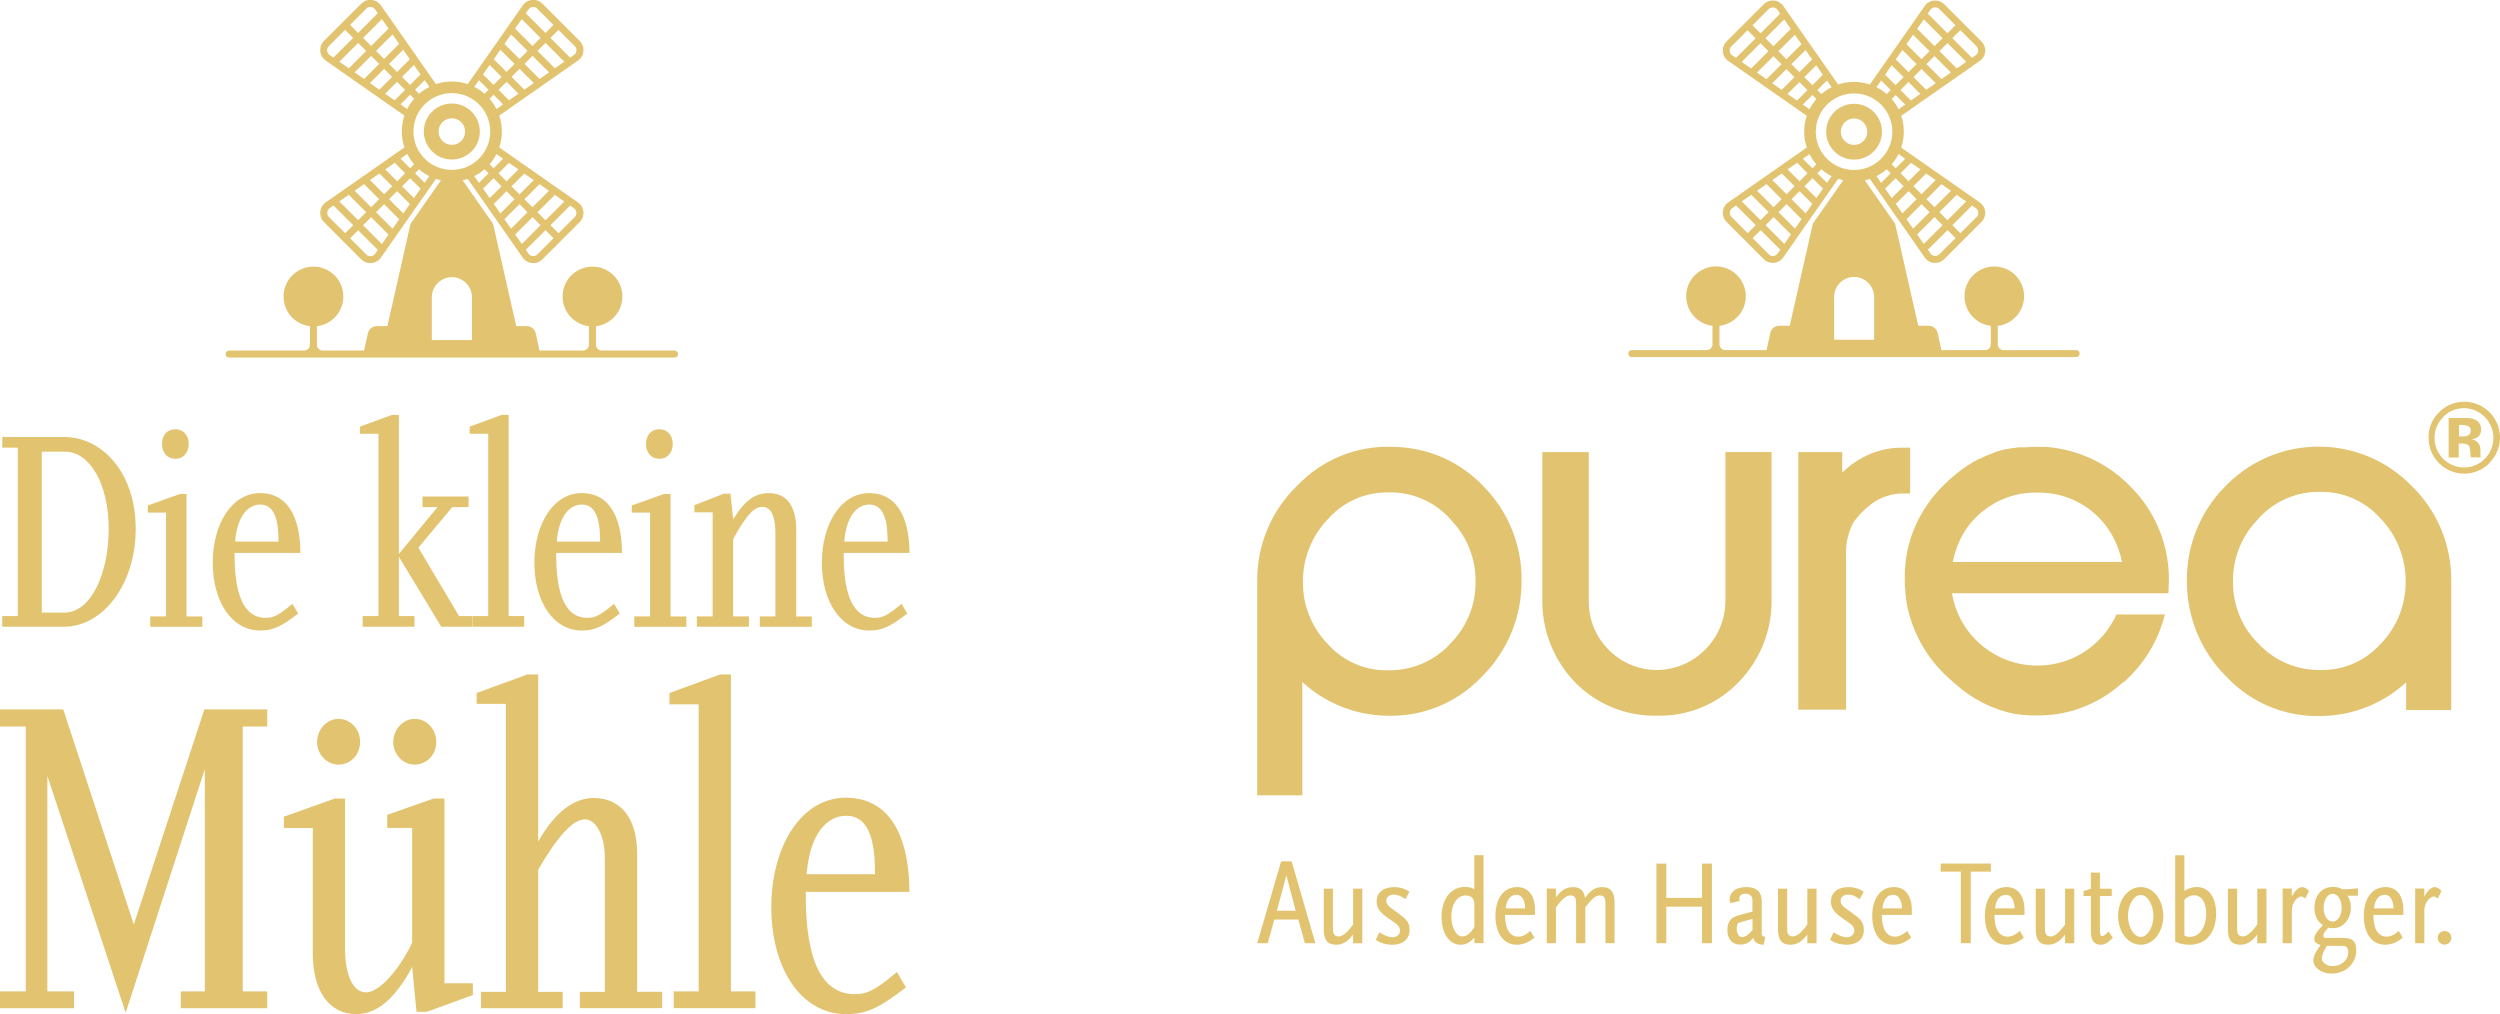 <svg xmlns="http://www.w3.org/2000/svg" viewBox="0 0 500.9 203.18"><defs><style>.cls-1,.cls-2,.cls-3{fill:#e2c370;}.cls-2{mix-blend-mode:multiply;}.cls-3{fill-rule:evenodd;}.cls-4{isolation:isolate;}</style></defs><g class="cls-4"><g id="Ebene_2"><g id="Ebene_1-2"><path class="cls-3" d="m65.62,9.65c.05-.15.15-.29.28-.42l3.24-3.24,1.61,1.61-3.95,3.95-.75-.53c-.15-.1-.27-.23-.35-.37-.08-.14-.13-.3-.15-.49-.02-.19,0-.36.06-.51h0Zm7.76-7.9l-3.24,3.24,1.61,1.61,3.94-3.95-.53-.75c-.1-.15-.23-.27-.37-.35-.14-.08-.3-.13-.49-.15-.19-.02-.35,0-.51.06-.15.06-.29.15-.42.28h0Zm3.13,2.08l1.33,1.9-3.48,3.48-1.61-1.61,3.77-3.77h0Zm3.47,4.96l-1.33-1.9-3.31,3.31,1.61,1.61,3.02-3.02h0Zm2.14,3.07l-2.56,2.56-1.61-1.61,2.84-2.85,1.33,1.9h0Zm2.14,3.06l-1.33-1.9-2.38,2.38,1.61,1.61,2.1-2.1h0Zm-5.19,5.19l-1.9-1.33,2.38-2.38,1.61,1.61-2.1,2.1h0Zm-4.96-3.47l1.9,1.33,2.56-2.56-1.61-1.61-2.85,2.85h0Zm-3.06-2.14l3.31-3.31,1.61,1.61-3.02,3.02-1.9-1.32h0Zm-3.06-2.14l1.9,1.33,3.48-3.48-1.61-1.61-3.77,3.77h0Zm30.12.66l2.38,2.38-1.61,1.61-2.1-2.1,1.33-1.9h0Zm2.14-3.06l-1.32,1.9,2.56,2.56,1.61-1.61-2.85-2.85h0Zm2.14-3.06l3.31,3.31-1.61,1.61-3.02-3.02,1.32-1.9h0Zm2.14-3.07l-1.33,1.9,3.48,3.48,1.61-1.61-3.77-3.77h0Zm1.34-1.92c.1-.15.23-.27.37-.35.14-.08.3-.13.49-.15.18-.02.36,0,.51.06.15.05.29.15.42.28l3.24,3.24-1.61,1.61-3.95-3.95.53-.75h0Zm9.27,7.32l-3.24-3.24-1.61,1.61,3.95,3.95.75-.53c.15-.1.27-.23.35-.37.08-.14.13-.3.15-.49.02-.18,0-.36-.06-.51-.05-.15-.15-.29-.28-.42h0Zm-3.97,4.45l-3.48-3.48,1.61-1.61,3.77,3.77-1.9,1.33h0Zm-3.06,2.14l1.9-1.32-3.31-3.31-1.61,1.61h0l3.02,3.02h0Zm-3.06,2.14l-2.56-2.56,1.61-1.61,2.85,2.85-1.9,1.33h0Zm-3.07,2.14l1.9-1.33-2.38-2.38-1.61,1.61,2.1,2.1h0Zm-3.09,15.61l1.61,1.61-2.38,2.38-1.33-1.9,2.1-2.1h0Zm3.09-3.09l-2.1,2.1,1.61,1.61,2.38-2.38-1.9-1.33h0Zm4.96,3.47l-2.85,2.85-1.61-1.61,2.56-2.56,1.9,1.32h0Zm3.06,2.14l-1.9-1.33-3.02,3.02,1.61,1.61,3.31-3.31h0Zm3.07,2.14l-3.77,3.77-1.61-1.61,3.48-3.48,1.9,1.33h0Zm1.92,1.34l-.75-.53-3.95,3.95,1.61,1.61,3.24-3.24c.13-.13.23-.27.28-.42.06-.15.07-.32.06-.51-.02-.18-.07-.35-.15-.49-.08-.14-.2-.27-.35-.37h0Zm-7.32,9.26c-.13.13-.27.22-.42.28-.15.06-.32.07-.51.06-.18-.02-.35-.06-.49-.15-.14-.08-.27-.2-.37-.35l-.53-.75,3.95-3.94,1.61,1.61-3.24,3.24h0Zm-3.13-2.08l3.77-3.77-1.61-1.61-3.48,3.48,1.33,1.9h0Zm-3.47-4.96l3.02-3.02,1.61,1.61-3.31,3.31-1.32-1.9h0Zm-2.14-3.07l1.32,1.9,2.85-2.84-1.61-1.61-2.56,2.56h0Zm-2.96-24.79l-.94,1.34c.75.37,1.44.84,2.06,1.38l.8-.8-1.92-1.92h0Zm39.19,54.17h-14.58c-.65,0-1.17-.53-1.17-1.17v-3.71c2.98-.35,5.29-2.88,5.29-5.95,0-3.31-2.68-5.99-5.99-5.99s-5.99,2.68-5.99,5.99c0,3.07,2.31,5.6,5.29,5.95v3.71c0,.64-.53,1.17-1.17,1.17h-8.74l-.75-3.43c-.19-.87-.94-1.47-1.83-1.47h-2.09l-4.64-20.5-6.08-8.71c.34-.08.68-.17,1.01-.28l11.02,15.77c.22.32.5.58.82.76.32.19.68.3,1.07.33.38.03.76-.01,1.1-.14.35-.13.67-.33.94-.6l3.74-3.74,3.74-3.74c.28-.27.48-.59.6-.94.13-.35.18-.72.14-1.1-.03-.39-.15-.74-.33-1.07-.18-.32-.44-.59-.76-.82l-15.77-11.02c.34-1,.52-2.07.52-3.19s-.18-2.19-.52-3.19l15.77-11.02c.32-.22.58-.5.76-.82.19-.32.3-.68.33-1.07.04-.38-.01-.76-.14-1.1-.13-.35-.33-.67-.6-.94l-3.74-3.74-3.74-3.74c-.27-.27-.59-.48-.94-.6-.35-.13-.72-.17-1.1-.14-.39.03-.75.15-1.07.33-.32.18-.59.44-.82.76l-11.02,15.77c-1-.34-2.07-.52-3.19-.52s-2.19.18-3.19.52l-11.02-15.77c-.22-.32-.5-.57-.82-.76-.32-.19-.68-.3-1.07-.33-.39-.03-.76.01-1.1.14-.35.13-.66.33-.94.6l-3.74,3.74-3.74,3.74c-.27.27-.48.59-.6.94-.13.35-.17.72-.14,1.1.03.39.15.75.33,1.07.18.32.44.59.76.82l15.77,11.02c-.34,1-.52,2.07-.52,3.19s.18,2.19.52,3.19l-15.77,11.02c-.32.22-.58.5-.76.82-.19.32-.3.68-.33,1.06-.03.39.01.76.14,1.11.13.35.33.66.6.94l3.74,3.74,3.74,3.74c.27.27.59.48.94.6.35.13.72.17,1.1.14.39-.03.75-.15,1.07-.33.32-.18.59-.44.82-.76l11.02-15.77c.33.11.67.2,1.01.28l-6.09,8.71-4.64,20.5h-2.09c-.89,0-1.64.6-1.83,1.47l-.75,3.43h-8.28c-.64,0-1.17-.53-1.17-1.17v-3.71c2.98-.35,5.29-2.88,5.29-5.95,0-3.31-2.68-5.99-5.99-5.99s-5.99,2.68-5.99,5.99c0,3.07,2.31,5.6,5.29,5.95v3.71c0,.64-.52,1.17-1.17,1.17h-15.04c-.39,0-.7.31-.7.7s.31.7.7.7h89.27c.39,0,.7-.31.7-.7s-.31-.7-.7-.7h0Zm-35.69-39.38l1.34.94-1.92,1.92-.8-.8c.54-.62,1.01-1.31,1.38-2.06h0Zm-2.38,3.05c-.62.54-1.31,1.01-2.06,1.38l.94,1.34,1.92-1.92-.8-.8h0Zm-11.07,1.38l-.94,1.34-1.92-1.92.8-.8c.62.54,1.31,1.01,2.06,1.38h0Zm-3.05-2.38l-.8.8-1.92-1.92,1.34-.94c.38.74.84,1.43,1.38,2.06h0Zm-1.38-11.07c.38-.74.84-1.43,1.38-2.06l-.8-.8-1.92,1.92,1.34.94h0Zm2.38-3.05l-.8-.8,1.92-1.92.94,1.34c-.74.38-1.44.84-2.06,1.38h0Zm14.12.99l.8-.8,1.92,1.92-1.34.94c-.38-.74-.84-1.43-1.38-2.06h0Zm-32.37,22.29c.08-.14.2-.27.35-.37l.75-.53,3.95,3.95-1.61,1.61-3.24-3.24c-.13-.13-.22-.27-.28-.42-.05-.15-.07-.32-.06-.51.02-.18.07-.35.15-.48h0Zm4.17-3.04l3.48,3.48-1.61,1.61-3.77-3.77,1.9-1.33h0Zm3.06-2.14l3.02,3.02-1.61,1.61-3.31-3.31,1.9-1.33h0Zm3.07-2.14l2.56,2.56-1.61,1.61-2.85-2.85,1.9-1.32h0Zm3.06-2.14l2.1,2.1-1.61,1.61-2.38-2.38,1.9-1.33h0Zm5.19,5.19l-1.33,1.9-2.38-2.38,1.61-1.61,2.1,2.1h0Zm-3.47,4.96l-2.84-2.84,1.61-1.61,2.56,2.56-1.33,1.9h0Zm-2.14,3.07l-3.31-3.31,1.61-1.61,3.02,3.02-1.33,1.9h0Zm-2.14,3.07l-3.77-3.77,1.61-1.61,3.48,3.48-1.33,1.9h0Zm-1.34,1.92c-.1.15-.23.26-.37.35-.14.08-.3.13-.49.15-.19.02-.35,0-.51-.06-.15-.05-.29-.15-.42-.28l-3.24-3.24,1.61-1.61,3.94,3.94-.53.75h0Zm15.35-27.12c1.47,0,2.66,1.19,2.66,2.66s-1.19,2.66-2.66,2.66-2.66-1.19-2.66-2.66,1.19-2.66,2.66-2.66h0Zm0,8.26c-3.1,0-5.61-2.51-5.61-5.61,0-3.1,2.51-5.61,5.61-5.61s5.61,2.51,5.61,5.61-2.51,5.61-5.61,5.61h0Zm0-13.3c4.25,0,7.69,3.44,7.69,7.69s-3.44,7.69-7.69,7.69-7.69-3.44-7.69-7.69,3.44-7.69,7.69-7.69h0Zm4.02,49.48h-8.03v-8.59c0-2.21,1.81-4.02,4.02-4.02s4.02,1.81,4.02,4.02v8.59Z"></path><path class="cls-1" d="m12.81,125.57H.45v-2.13h3.12v-33.75H.45v-2.13h12.41c7.71,0,14.33,7.26,14.33,18.37s-6.51,19.64-14.38,19.64Zm.16-35.08h-4.59v32.25h4.54c5.3,0,8.86-7.83,8.86-16.76s-3.72-15.49-8.8-15.49Z"></path><path class="cls-1" d="m30.1,125.57v-2.07h3.17v-20.79h-3.66v-1.44l6.45-2.3h1.31v24.54h3.17v2.07h-10.44Zm5.03-33.64c-1.59,0-2.68-1.21-2.68-3s1.09-2.93,2.68-2.93,2.68,1.21,2.68,2.93-1.04,3-2.68,3Z"></path><path class="cls-1" d="m47,110.77c0,4.26.27,13.02,6.23,13.02,1.48,0,2.51-.4,5.36-2.82l1.15,1.96c-3.45,2.65-5.03,3.4-7.6,3.4-5.74,0-9.51-5.82-9.51-13.59s3.83-13.94,9.46-13.94c6.51,0,8.09,6.51,8.09,11.98h-13.17Zm5.14-9.68c-2.35,0-4.59,2.13-5.03,7.43h8.69c0-3.28-.38-7.43-3.67-7.43Z"></path><path class="cls-1" d="m72.66,125.57v-2.13h3.17v-36.52h-3.72v-1.44l6.45-2.36h1.36v40.32h3.12v2.13h-10.39Zm15.75,0l-8.69-14.34,7.93-9.62h-3v-2.13h9.24v2.13h-3.28l-6.78,8.12,8.15,13.71h2.62v2.13h-6.18Z"></path><path class="cls-1" d="m94.65,125.57v-2.13h3.17v-36.52h-3.72v-1.44l6.45-2.36h1.36v40.32h3.12v2.13h-10.39Z"></path><path class="cls-1" d="m111.44,110.77c0,4.26.27,13.02,6.23,13.02,1.48,0,2.51-.4,5.36-2.82l1.15,1.96c-3.45,2.65-5.03,3.4-7.6,3.4-5.74,0-9.51-5.82-9.51-13.59s3.83-13.94,9.46-13.94c6.51,0,8.09,6.51,8.09,11.98h-13.17Zm5.14-9.68c-2.35,0-4.59,2.13-5.03,7.43h8.69c0-3.28-.38-7.43-3.67-7.43Z"></path><path class="cls-1" d="m127.08,125.57v-2.07h3.17v-20.79h-3.66v-1.44l6.45-2.3h1.31v24.54h3.17v2.07h-10.44Zm5.03-33.64c-1.59,0-2.68-1.21-2.68-3s1.09-2.93,2.68-2.93,2.68,1.21,2.68,2.93-1.04,3-2.68,3Z"></path><path class="cls-1" d="m152.24,125.57v-2.07h3.12v-16.76c0-2.88-.71-5.18-2.51-5.18-1.48,0-2.9.86-5.96,6.45v15.49h3.17v2.07h-10.44v-2.07h3.17v-20.85h-3.66v-1.44l5.91-2.3h1.31l.55,5.13c2.41-3.92,4.48-5.24,7.11-5.24,3.99,0,5.52,3.05,5.52,7.43v17.28h3.12v2.07h-10.39Z"></path><path class="cls-1" d="m169.04,110.77c0,4.26.27,13.02,6.23,13.02,1.48,0,2.51-.4,5.36-2.82l1.15,1.96c-3.45,2.65-5.03,3.4-7.6,3.4-5.74,0-9.51-5.82-9.51-13.59s3.83-13.94,9.46-13.94c6.51,0,8.09,6.51,8.09,11.98h-13.17Zm5.14-9.68c-2.35,0-4.59,2.13-5.03,7.43h8.69c0-3.28-.38-7.43-3.67-7.43Z"></path><path class="cls-1" d="m36.21,202v-3.36h4.83v-44.54l-15.86,48.81-15.69-47.45v43.18h5.34v3.36H0v-3.36h5.17v-53.07H0v-3.44h12.67l14.14,43.09,14.14-43.09h12.59v3.44h-4.91v53.07h4.91v3.36h-17.33Z"></path><path class="cls-1" d="m85.51,202.73h-2.06l-.86-8.98c-3.53,6.53-7.16,9.44-11.21,9.44-5.6,0-8.71-4.9-8.71-12.07v-25.22h-5.78v-2.27l10.17-3.63h2.07v30.12c0,5.26,1.64,8.71,4.14,8.71,3.53,0,7.93-6.81,9.31-9.98v-22.96h-5v-2.63l9.31-3.27h2.16v37.02h5.69v2.36l-9.23,3.36Zm-17.67-49.53c-2.41,0-4.31-2.09-4.31-4.54s1.9-4.63,4.31-4.63,4.31,2.09,4.31,4.63-1.9,4.54-4.31,4.54Zm15.26,0c-2.41,0-4.31-2.09-4.31-4.54s1.9-4.63,4.31-4.63,4.31,2.09,4.31,4.63-1.9,4.54-4.31,4.54Z"></path><path class="cls-1" d="m116.19,202v-3.27h5v-26.76c0-4.63-1.81-7.8-3.96-7.8-2.42,0-5.35,3.18-9.4,10.07v24.49h4.91v3.27h-16.38v-3.27h5v-57.7h-5.86v-2.18l10.17-3.72h2.16v33.47c3.28-5.72,6.98-8.71,11.12-8.71,5.52,0,8.71,4.17,8.71,11.16v27.67h5v3.27h-16.46Z"></path><path class="cls-1" d="m134.98,202v-3.36h5v-57.52h-5.86v-2.27l10.17-3.72h2.16v63.5h4.91v3.36h-16.38Z"></path><path class="cls-1" d="m161.44,178.69c0,6.71.43,20.5,9.82,20.5,2.33,0,3.97-.64,8.45-4.44l1.81,3.08c-5.43,4.18-7.93,5.36-11.98,5.36-9.05,0-15-9.16-15-21.41s6.03-21.95,14.91-21.95c10.26,0,12.76,10.25,12.76,18.87h-20.77Zm8.1-15.24c-3.71,0-7.24,3.36-7.93,11.7h13.71c0-5.17-.6-11.7-5.77-11.7Z"></path><g id="Design"><path class="cls-1" d="m345.7,120.6c-.13,7.51-6.21,13.56-13.72,13.65-7.53-.04-13.62-6.13-13.65-13.65v-30.01h-9.31v29.23c-.17,6.23,2.16,12.28,6.46,16.79,4.31,4.47,10.3,6.93,16.51,6.78,6.18.17,12.14-2.29,16.4-6.76,4.37-4.48,6.73-10.54,6.56-16.79v-29.26h-9.25v30.01Z"></path><path class="cls-1" d="m382.73,89.7h-1.29c-2.87-.08-5.72.6-8.24,1.98-1.51.79-2.89,1.81-4.09,3.02v-4.11h-8.8v51.6h9.56v-30.6c-.13-2.37.36-4.73,1.43-6.85.99-1.41,2.19-2.66,3.56-3.69,1.88-1.44,4.19-2.21,6.56-2.18h1.29v-9.17Z"></path><path class="cls-1" d="m279.2,89.53c-7.24-.33-14.27,2.5-19.27,7.75-5.19,5-8.1,11.91-8.03,19.12v42.95h9.04v-22.69c4.56,4.19,10.49,6.59,16.69,6.73,7.22.32,14.23-2.5,19.21-7.75,5.19-5.1,8.09-12.1,8.02-19.37.07-6.98-2.62-13.7-7.49-18.69-4.7-5.05-11.26-7.96-18.16-8.03Zm11.17,39.68c-3.2,3.33-7.64,5.18-12.26,5.09-4.51.1-8.84-1.74-11.88-5.06-3.27-3.26-5.13-7.68-5.17-12.3-.13-4.89,1.73-9.62,5.17-13.11,3.02-3.34,7.33-5.22,11.83-5.17h.96c4.57.12,8.87,2.18,11.83,5.66,3.2,3.37,4.93,7.88,4.79,12.53-.01,4.65-1.92,9.09-5.27,12.31v.05Z"></path><path class="cls-2" d="m483.12,97.28c-10.05-10.25-26.5-10.41-36.75-.36-.24.24-.48.48-.71.72-4.87,4.99-7.57,11.71-7.49,18.69-.07,7.28,2.83,14.27,8.02,19.37,4.98,5.25,11.98,8.07,19.21,7.75,6.19-.14,12.13-2.54,16.69-6.73v5.54h9.04v-25.83c.08-7.22-2.82-14.14-8.01-19.16Zm-6.3,31.9c-3.05,3.32-7.38,5.16-11.88,5.06-4.62.08-9.06-1.76-12.26-5.09-3.37-3.23-5.27-7.69-5.27-12.36-.14-4.65,1.59-9.16,4.79-12.53,2.96-3.49,7.26-5.56,11.83-5.7h.96c4.5-.06,8.81,1.82,11.83,5.17,3.43,3.49,5.3,8.22,5.17,13.11-.03,4.63-1.89,9.06-5.17,12.34Z"></path><path class="cls-2" d="m429,99.87c-.53-.65-1.08-1.29-1.69-1.92-4.5-4.88-10.68-7.88-17.3-8.41h-2.8c-.44,0-.87,0-1.29.09h-1.49l-.97.14h-.27l-.36.06-.84.18h-.23l-.67.17-.35.09-.68.22c-.22,0-.44.17-.67.25l-.96.37c-.67.27-1.29.57-1.98.9h-.09c-2.47,1.33-4.73,3.01-6.72,5-3.67,3.49-6.24,7.98-7.39,12.92h0c-.17.75-.3,1.52-.41,2.3,0,.08,0,.16,0,.25-.09.74-.16,1.5-.19,2.26v1.98c0,.44,0,.85.08,1.29.08.44,0,.75.06,1.11s.12.9.18,1.29c.06.39.13.89.22,1.29,0,.25.12.49.18.75,1.22,4.94,3.84,9.42,7.54,12.92.58.56,1.18,1.07,1.77,1.58,3.41,3.11,7.61,5.23,12.14,6.12h.1c.53.08,1.07.13,1.6.18s.96.08,1.43.09h2.03c.58,0,1.14-.06,1.69-.12h.25c.32,0,.65-.08.97-.12l.71-.12.4-.06.58-.12.74-.17.84-.21.35-.1.5-.16c3.41-1.11,6.55-2.93,9.21-5.33l.25-.21v.12c.53-.48,1.06-.98,1.56-1.51,3.28-3.37,5.6-7.55,6.73-12.12h-9.7c-.7,1.54-1.61,2.96-2.71,4.24-6.27,7.25-17.24,8.05-24.49,1.77-3.06-2.64-5.1-6.27-5.76-10.26h43.36c0-.76.1-1.52.1-2.31v-.26c.06-5.95-1.9-11.74-5.57-16.43Zm-4.06,12.72h-33.69c.27-1.3.66-2.58,1.19-3.8.03-.1.07-.19.12-.28.12-.26.23-.52.36-.77h0c1.04-2.05,2.51-3.85,4.31-5.28,2.19-1.79,4.8-2.99,7.58-3.5l.92-.13c.36,0,.74-.09,1.1-.12s.81,0,1.23,0h1.08c5.46.19,10.48,3.01,13.47,7.58l.08.13c.18.28.36.58.53.88.93,1.67,1.59,3.47,1.96,5.35l-.25-.05Z"></path><path class="cls-1" d="m498.76,92.83c-2.8,2.78-7.33,2.75-10.1-.05-1.35-1.36-2.09-3.2-2.07-5.12-.04-1.96.78-3.85,2.23-5.17,1.31-1.29,3.08-2.01,4.92-2,3.96,0,7.16,3.22,7.16,7.18,0,1.92-.78,3.76-2.15,5.1v.05Zm-9.21-9.27c-1.14,1.08-1.78,2.58-1.77,4.15-.01,3.27,2.63,5.94,5.9,5.95,0,0,0,0,.01,0,1.57.02,3.08-.61,4.16-1.74,1.13-1.11,1.75-2.63,1.73-4.21.01-1.56-.61-3.05-1.72-4.15-2.22-2.31-5.89-2.39-8.2-.17-.06.06-.11.11-.17.17h.05Zm1.06,8.12v-7.93h3.87c.54.02,1.08.16,1.56.4.69.37,1.11,1.11,1.06,1.9.05.54-.16,1.08-.57,1.45-.4.3-.87.48-1.37.53.4.06.79.22,1.12.45.5.45.76,1.11.7,1.78v.94c0,.08,0,.16,0,.23l.08.22h-1.99c-.08-.36-.12-.73-.13-1.1,0-.33-.05-.65-.13-.97-.09-.27-.31-.49-.58-.58-.23-.08-.47-.12-.71-.13h-.89v2.8h-2.03Zm3.78-6.37c-.39-.12-.79-.18-1.2-.17h-.5v2.3h.8c.4.03.8-.07,1.14-.28.29-.22.45-.58.41-.94.02-.41-.25-.79-.65-.9Z"></path></g><path class="cls-3" d="m346.62,9.71c.05-.15.15-.29.28-.42l3.24-3.23,1.61,1.61-3.94,3.94-.75-.52c-.15-.1-.27-.23-.35-.37-.08-.14-.13-.3-.15-.48-.02-.18,0-.36.06-.51h0Zm7.74-7.88l-3.23,3.23,1.61,1.61,3.93-3.93-.52-.75c-.1-.15-.23-.27-.37-.35-.14-.08-.3-.13-.48-.14-.18-.02-.35,0-.51.06-.15.06-.29.15-.42.28h0Zm3.12,2.07l1.32,1.89-3.47,3.47-1.61-1.61,3.76-3.76h0Zm3.46,4.95l-1.32-1.89-3.3,3.3,1.61,1.61,3.01-3.01h0Zm2.14,3.06l-2.55,2.55-1.61-1.61,2.84-2.84,1.32,1.89h0Zm2.14,3.06l-1.32-1.89-2.38,2.38,1.61,1.61,2.09-2.09h0Zm-5.18,5.18l-1.89-1.32,2.38-2.38,1.61,1.61-2.09,2.09h0Zm-4.95-3.46l1.89,1.32,2.55-2.55-1.61-1.61-2.84,2.84h0Zm-3.06-2.14l3.3-3.3,1.61,1.61-3.01,3.01-1.89-1.32h0Zm-3.06-2.14l1.89,1.32,3.47-3.47-1.61-1.61-3.76,3.76h0Zm30.05.66l2.38,2.38-1.61,1.61-2.09-2.09,1.32-1.89h0Zm2.14-3.06l-1.32,1.89,2.55,2.55,1.61-1.61-2.84-2.84h0Zm2.14-3.06l3.3,3.3-1.61,1.61-3.01-3.01,1.32-1.89h0Zm2.14-3.06l-1.32,1.89,3.48,3.47,1.61-1.61-3.76-3.76h0Zm1.34-1.92c.1-.15.23-.26.37-.35.14-.08.3-.13.48-.14.18-.02.35,0,.51.06.15.05.29.15.42.28l3.24,3.23-1.61,1.61-3.94-3.94.52-.75h0Zm9.24,7.3l-3.24-3.23-1.61,1.61,3.94,3.94.75-.52c.15-.1.26-.23.35-.37.08-.14.13-.3.14-.49.02-.18,0-.35-.06-.5-.05-.15-.15-.29-.28-.42h0Zm-3.96,4.44l-3.47-3.47,1.61-1.61,3.76,3.76-1.89,1.32h0Zm-3.06,2.14l1.89-1.32-3.3-3.3-1.61,1.61h0l3.01,3.01h0Zm-3.06,2.14l-2.55-2.55,1.61-1.61,2.84,2.84-1.89,1.32h0Zm-3.06,2.14l1.89-1.32-2.38-2.38-1.61,1.61,2.09,2.09h0Zm-3.08,15.57l1.61,1.61-2.38,2.38-1.32-1.89,2.09-2.09h0Zm3.08-3.08l-2.09,2.09,1.61,1.61,2.38-2.38-1.89-1.32h0Zm4.95,3.46l-2.84,2.84-1.61-1.61,2.55-2.55,1.89,1.32h0Zm3.06,2.14l-1.89-1.32-3.01,3.01,1.61,1.61,3.3-3.3h0Zm3.06,2.14l-3.76,3.76-1.61-1.61,3.47-3.47,1.89,1.32h0Zm1.92,1.34l-.75-.52-3.94,3.94,1.61,1.61,3.24-3.24c.13-.13.22-.27.28-.42.06-.15.07-.32.06-.51-.02-.18-.06-.35-.14-.48-.08-.14-.2-.27-.35-.37h0Zm-7.3,9.24c-.13.13-.27.22-.42.28-.15.06-.32.07-.51.06-.18-.02-.35-.06-.48-.15-.14-.08-.27-.2-.37-.35l-.52-.75,3.94-3.93,1.61,1.61-3.24,3.23h0Zm-3.12-2.07l3.76-3.76-1.61-1.61-3.48,3.47,1.32,1.89h0Zm-3.46-4.95l3.01-3.01,1.61,1.61-3.3,3.3-1.32-1.89h0Zm-2.14-3.06l1.32,1.89,2.84-2.84-1.61-1.61-2.55,2.55h0Zm-2.95-24.73l-.93,1.34c.74.37,1.43.84,2.05,1.38l.8-.8-1.92-1.92h0Zm39.09,54.03h-14.54c-.64,0-1.17-.52-1.17-1.17v-3.7c2.97-.35,5.27-2.87,5.27-5.93,0-3.3-2.67-5.97-5.97-5.97s-5.97,2.67-5.97,5.97c0,3.06,2.3,5.58,5.27,5.93v3.7c0,.64-.52,1.17-1.17,1.17h-8.72l-.75-3.42c-.19-.87-.94-1.47-1.82-1.47h-2.08l-4.63-20.45-6.07-8.69c.34-.08.68-.17,1.01-.28l10.99,15.73c.22.32.5.57.81.76.32.19.68.3,1.06.33.38.03.75-.01,1.1-.14.35-.13.66-.33.94-.6l3.73-3.73,3.73-3.73c.27-.27.48-.59.6-.94.13-.35.18-.72.14-1.1-.03-.38-.14-.74-.33-1.06-.18-.32-.44-.59-.76-.81l-15.73-10.99c.34-1,.52-2.07.52-3.18s-.18-2.18-.52-3.18l15.73-10.99c.32-.22.57-.5.76-.81.19-.32.3-.68.33-1.06.04-.38-.01-.75-.14-1.1-.13-.35-.33-.66-.6-.94l-3.73-3.73-3.73-3.73c-.27-.27-.59-.47-.94-.6-.35-.13-.72-.17-1.1-.14-.39.03-.74.15-1.06.33-.32.18-.59.44-.81.76l-10.99,15.73c-1-.33-2.07-.52-3.18-.52s-2.18.18-3.18.52l-10.99-15.73c-.22-.32-.5-.57-.81-.76-.32-.19-.68-.3-1.06-.33-.38-.03-.75.01-1.1.14-.35.13-.66.33-.94.6l-3.73,3.73-3.73,3.73c-.27.27-.48.59-.6.93-.13.35-.17.72-.14,1.1.03.39.15.74.33,1.06.18.32.44.59.76.81l15.73,10.99c-.33,1-.52,2.07-.52,3.18s.18,2.18.52,3.18l-15.73,10.99c-.32.22-.57.5-.76.81-.18.32-.3.68-.33,1.06-.03.39.01.76.14,1.1.13.35.33.66.6.94l3.73,3.73,3.73,3.73c.27.27.59.48.94.6.35.13.72.17,1.1.14.39-.03.74-.15,1.06-.33.32-.18.59-.44.81-.76l10.99-15.73c.33.11.66.2,1.01.28l-6.07,8.69-4.63,20.45h-2.08c-.89,0-1.63.6-1.82,1.47l-.75,3.42h-8.26c-.64,0-1.17-.52-1.17-1.17v-3.7c2.97-.35,5.27-2.87,5.27-5.93,0-3.3-2.67-5.97-5.97-5.97s-5.97,2.67-5.97,5.97c0,3.06,2.3,5.58,5.27,5.93v3.7c0,.64-.52,1.17-1.17,1.17h-15c-.39,0-.7.31-.7.7s.31.7.7.7h89.04c.39,0,.7-.31.7-.7s-.31-.7-.7-.7h0Zm-35.6-39.28l1.34.93-1.92,1.92-.8-.8c.54-.62,1-1.31,1.38-2.05h0Zm-2.37,3.04c-.62.54-1.31,1-2.05,1.38l.93,1.34,1.92-1.92-.8-.8h0Zm-11.04,1.38l-.93,1.34-1.92-1.92.8-.8c.62.54,1.31,1.01,2.05,1.38h0Zm-3.04-2.37l-.8.8-1.92-1.92,1.34-.93c.37.74.84,1.43,1.38,2.05h0Zm-1.38-11.04c.37-.74.84-1.43,1.38-2.05l-.8-.8-1.92,1.92,1.34.93h0Zm2.37-3.04l-.8-.8,1.92-1.92.93,1.34c-.74.37-1.43.84-2.05,1.38h0Zm14.09.99l.8-.8,1.92,1.92-1.34.93c-.38-.74-.84-1.43-1.38-2.05h0Zm-32.28,22.23c.08-.14.2-.27.35-.37l.75-.53,3.94,3.94-1.61,1.61-3.24-3.24c-.13-.13-.22-.27-.28-.42-.05-.15-.07-.32-.06-.51.02-.18.07-.35.15-.48h0Zm4.15-3.03l3.47,3.47-1.61,1.61-3.76-3.76,1.89-1.32h0Zm3.06-2.14l3.01,3.01-1.61,1.61-3.3-3.3,1.89-1.32h0Zm3.06-2.14l2.55,2.55-1.61,1.61-2.84-2.84,1.89-1.32h0Zm3.06-2.14l2.09,2.09-1.61,1.61-2.38-2.38,1.89-1.32h0Zm5.18,5.18l-1.32,1.89-2.38-2.38,1.61-1.61,2.09,2.09h0Zm-3.46,4.95l-2.84-2.84,1.61-1.61,2.55,2.55-1.32,1.89h0Zm-2.14,3.06l-3.3-3.3,1.61-1.61,3.01,3.01-1.32,1.89h0Zm-2.14,3.06l-3.76-3.76,1.61-1.61,3.47,3.47-1.32,1.89h0Zm-1.34,1.92c-.1.15-.23.26-.37.35-.14.08-.3.13-.48.15-.18.02-.35,0-.51-.06-.15-.05-.29-.15-.42-.28l-3.23-3.23,1.61-1.61,3.93,3.93-.52.75h0Zm15.31-27.05c1.46,0,2.65,1.19,2.65,2.65s-1.19,2.65-2.65,2.65-2.65-1.19-2.65-2.65,1.19-2.65,2.65-2.65h0Zm0,8.24c-3.09,0-5.59-2.5-5.59-5.59,0-3.09,2.5-5.59,5.59-5.59s5.59,2.5,5.59,5.59-2.5,5.59-5.59,5.59h0Zm0-13.26c4.24,0,7.67,3.44,7.67,7.67s-3.44,7.67-7.67,7.67-7.67-3.44-7.67-7.67,3.43-7.67,7.67-7.67h0Zm4.01,49.35h-8.01v-8.57c0-2.2,1.81-4.01,4.01-4.01s4.01,1.81,4.01,4.01v8.57Z"></path><path class="cls-1" d="m261.44,188.98l-1.3-4.74h-4.81l-1.33,4.74h-2.1l4.79-16.41h2.1l4.76,16.41h-2.1Zm-3.7-13.61l-1.91,7.11h3.77l-1.86-7.11Z"></path><path class="cls-1" d="m271.1,189v-1.76c-.84,1.14-1.86,2.05-3.38,2.05-1.81,0-2.49-1.06-2.49-3.07v-8.17h1.84v7.76c0,.8,0,1.81,1.09,1.81.65,0,1.4-.27,2.95-2.39v-7.18h1.84v10.95h-1.84Z"></path><path class="cls-1" d="m279.03,189.29c-1.28,0-2.39-.31-3.38-.97l.7-1.52c.87.53,1.76.99,2.78.99.63,0,1.38-.56,1.38-1.28,0-1.14-.92-1.5-2.51-2.63-1.47-1.04-2.18-1.93-2.18-3.26,0-1.69,1.21-2.88,3.53-2.88,1.21,0,2.15.34,3.05.92l-.82,1.5c-.7-.53-1.47-.92-2.37-.92-.75,0-1.45.48-1.45,1.16,0,1.04.8,1.4,2.27,2.49,1.67,1.23,2.39,1.76,2.39,3.48,0,1.93-1.55,2.92-3.38,2.92Z"></path><path class="cls-1" d="m295.41,188.98v-1.16c-.68.87-1.6,1.47-2.71,1.47-2.42,0-3.87-2.39-3.87-5.58,0-3.48,1.81-6,4.66-6,.89,0,1.45.15,1.91.46v-6.82h1.84v17.62h-1.84Zm0-7.23c0-.85-.03-1.09-.17-1.45-.27-.63-.92-.89-1.57-.89-1.62,0-2.88,1.62-2.88,4.28,0,2.22,1.04,3.94,2.15,3.94s1.93-.97,2.47-1.91v-3.96Z"></path><path class="cls-1" d="m301.55,183.32c0,2.9.99,4.35,2.68,4.35.56,0,1.43-.24,2.39-1.16l.82,1.35c-.97.82-2.18,1.43-3.53,1.43-2.71,0-4.28-2.37-4.28-5.78s1.59-5.78,4.35-5.78c2.32,0,3.58,1.86,3.58,4.54v1.04h-6.02Zm2.35-4.04c-1.26,0-2.01.89-2.22,2.73h3.91c-.02-1.69-.75-2.73-1.69-2.73Z"></path><path class="cls-1" d="m321.67,188.98v-7.76c0-.8,0-1.81-1.09-1.81-.77,0-1.33.29-2.95,2.39v7.18h-1.84v-7.76c0-.8,0-1.81-1.09-1.81-.65,0-1.4.27-2.95,2.39v7.18h-1.84v-10.95h1.84v1.76c.85-1.14,1.86-2.05,3.38-2.05s2.25.73,2.44,2.15c.87-1.18,1.79-2.15,3.41-2.15,1.81,0,2.51,1.06,2.51,3.07v8.17h-1.84Z"></path><path class="cls-1" d="m341.02,188.98v-7.32h-7.16v7.32h-1.98v-15.95h1.98v6.87h7.16v-6.87h1.98v15.95h-1.98Z"></path><path class="cls-1" d="m353.36,189.31c-1.4-.12-1.91-.65-2.06-1.43-.51.68-1.19,1.38-2.64,1.38-1.67,0-2.56-1.18-2.56-2.9,0-1.6.63-2.54,2.17-2.95l2.85-.77v-2.25c0-.92-.61-1.33-1.48-1.33-.65,0-1.16.36-1.16,1.02,0,.12.05.22.1.41l-1.84.46c-.17-.39-.19-.48-.19-.75,0-1.43,1.23-2.47,3.36-2.47s3.07,1.09,3.07,2.76v6.67c0,.29.29.48.73.58l-.36,1.57Zm-2.22-5.22l-2.93.85c-.22.51-.24.82-.24,1.26,0,.89.53,1.57.99,1.57.73,0,1.5-.6,2.18-1.43v-2.25Z"></path><path class="cls-1" d="m362.11,189v-1.76c-.84,1.14-1.86,2.05-3.38,2.05-1.81,0-2.49-1.06-2.49-3.07v-8.17h1.84v7.76c0,.8,0,1.81,1.09,1.81.65,0,1.4-.27,2.95-2.39v-7.18h1.84v10.95h-1.84Z"></path><path class="cls-1" d="m370.05,189.29c-1.28,0-2.39-.31-3.38-.97l.7-1.52c.87.53,1.76.99,2.78.99.63,0,1.38-.56,1.38-1.28,0-1.14-.92-1.5-2.51-2.63-1.47-1.04-2.18-1.93-2.18-3.26,0-1.69,1.21-2.88,3.53-2.88,1.21,0,2.15.34,3.05.92l-.82,1.5c-.7-.53-1.47-.92-2.37-.92-.75,0-1.45.48-1.45,1.16,0,1.04.8,1.4,2.27,2.49,1.67,1.23,2.39,1.76,2.39,3.48,0,1.93-1.55,2.92-3.38,2.92Z"></path><path class="cls-1" d="m377.04,183.32c0,2.9.99,4.35,2.68,4.35.55,0,1.43-.24,2.39-1.16l.82,1.35c-.97.82-2.18,1.43-3.53,1.43-2.71,0-4.28-2.37-4.28-5.78s1.6-5.78,4.35-5.78c2.32,0,3.58,1.86,3.58,4.54v1.04h-6.02Zm2.34-4.04c-1.26,0-2.01.89-2.22,2.73h3.92c-.03-1.69-.75-2.73-1.69-2.73Z"></path><path class="cls-1" d="m394.86,174.64v14.33h-1.98v-14.33h-4.04v-1.62h10.06v1.62h-4.04Z"></path><path class="cls-1" d="m399.61,183.32c0,2.9.99,4.35,2.68,4.35.55,0,1.43-.24,2.39-1.16l.82,1.35c-.97.82-2.18,1.43-3.53,1.43-2.71,0-4.28-2.37-4.28-5.78s1.6-5.78,4.35-5.78c2.32,0,3.58,1.86,3.58,4.54v1.04h-6.02Zm2.34-4.04c-1.26,0-2.01.89-2.22,2.73h3.92c-.03-1.69-.75-2.73-1.69-2.73Z"></path><path class="cls-1" d="m413.75,189v-1.76c-.84,1.14-1.86,2.05-3.38,2.05-1.81,0-2.49-1.06-2.49-3.07v-8.17h1.84v7.76c0,.8,0,1.81,1.09,1.81.65,0,1.4-.27,2.95-2.39v-7.18h1.84v10.95h-1.84Z"></path><path class="cls-1" d="m420.82,189.29c-1.26,0-1.89-1.04-1.89-2.47v-7.3h-1.47v-.99l1.47-.46v-3.24h1.81v3.24h2.37v1.45h-2.37v6.77c0,.46,0,1.28.41,1.28.39,0,.85-.41,1.31-.94l.87,1.26c-1.02,1.04-1.6,1.4-2.51,1.4Z"></path><path class="cls-1" d="m428.92,189.29c-2.66,0-4.54-2.68-4.54-5.78s1.91-5.78,4.54-5.78,4.52,2.66,4.52,5.78-1.89,5.78-4.52,5.78Zm0-9.98c-1.3,0-2.56,1.86-2.56,4.21s1.26,4.21,2.56,4.21,2.54-1.86,2.54-4.21-1.26-4.21-2.54-4.21Z"></path><path class="cls-1" d="m438.67,189.29c-.92,0-2.06-.17-2.85-.65v-17.28h1.84v7.13c.75-.51,1.72-.77,2.47-.77,2.47,0,3.89,2.18,3.89,5.29,0,3.77-1.96,6.29-5.34,6.29Zm.97-9.91c-.75,0-1.38.34-1.98.87v7.18c.44.24.75.27,1.09.27,2.39,0,3.29-2.61,3.29-4.62,0-2.3-1.01-3.7-2.39-3.7Z"></path><path class="cls-1" d="m452.26,189v-1.76c-.85,1.14-1.86,2.05-3.38,2.05-1.81,0-2.49-1.06-2.49-3.07v-8.17h1.84v7.76c0,.8,0,1.81,1.09,1.81.65,0,1.4-.27,2.95-2.39v-7.18h1.84v10.95h-1.84Z"></path><path class="cls-1" d="m461.89,180.03s-.48-.41-.82-.41c-.48,0-1.88.92-1.88,2.83v6.53h-1.84v-10.95h1.84v1.64c.51-1.09,1.33-1.93,2.1-1.93.34,0,.92.27,1.33.77l-.72,1.52Z"></path><path class="cls-1" d="m470.37,179.5c.46.7.65,1.47.65,2.34,0,2.2-1.43,4.13-3.53,4.13-.29,0-.63-.02-.97-.1-.8.82-1.02,1.23-1.02,1.52,0,.36.05.53.56.53h3.48c1.88,0,2.56.77,2.56,2.51,0,2.54-2.05,4.64-4.95,4.64-2.1,0-3.65-1.26-3.65-2.66,0-1.02.87-2.3,1.45-3.05-.89-.31-1.26-.63-1.26-1.26,0-.7.53-1.52,1.72-2.73-1.11-.75-1.69-1.93-1.69-3.46,0-2.44,1.4-4.21,3.72-4.21.8,0,1.09.12,1.89.46h1.26l1.84-.19v1.5h-2.06Zm-.82,10.01h-3.31c-.61.85-1.04,1.93-1.04,2.54,0,.85,1.13,1.52,2.08,1.52,1.77,0,3.22-1.09,3.22-2.8,0-.77-.41-1.26-.94-1.26Zm-2.2-10.44c-.82,0-1.79.99-1.79,2.8,0,1.91.99,2.78,1.81,2.78s1.79-.87,1.79-2.78-.97-2.8-1.81-2.8Z"></path><path class="cls-1" d="m475.53,183.32c0,2.9.99,4.35,2.68,4.35.55,0,1.43-.24,2.39-1.16l.82,1.35c-.97.82-2.18,1.43-3.53,1.43-2.71,0-4.28-2.37-4.28-5.78s1.6-5.78,4.35-5.78c2.32,0,3.58,1.86,3.58,4.54v1.04h-6.02Zm2.34-4.04c-1.26,0-2.01.89-2.22,2.73h3.92c-.03-1.69-.75-2.73-1.69-2.73Z"></path><path class="cls-1" d="m488.44,180.03s-.48-.41-.82-.41c-.48,0-1.88.92-1.88,2.83v6.53h-1.84v-10.95h1.84v1.64c.51-1.09,1.33-1.93,2.1-1.93.34,0,.92.27,1.33.77l-.72,1.52Z"></path><path class="cls-1" d="m489.8,189.27c-.77,0-1.38-.6-1.38-1.38s.61-1.35,1.38-1.35,1.35.6,1.35,1.35-.61,1.38-1.35,1.38Z"></path></g></g></g></svg>